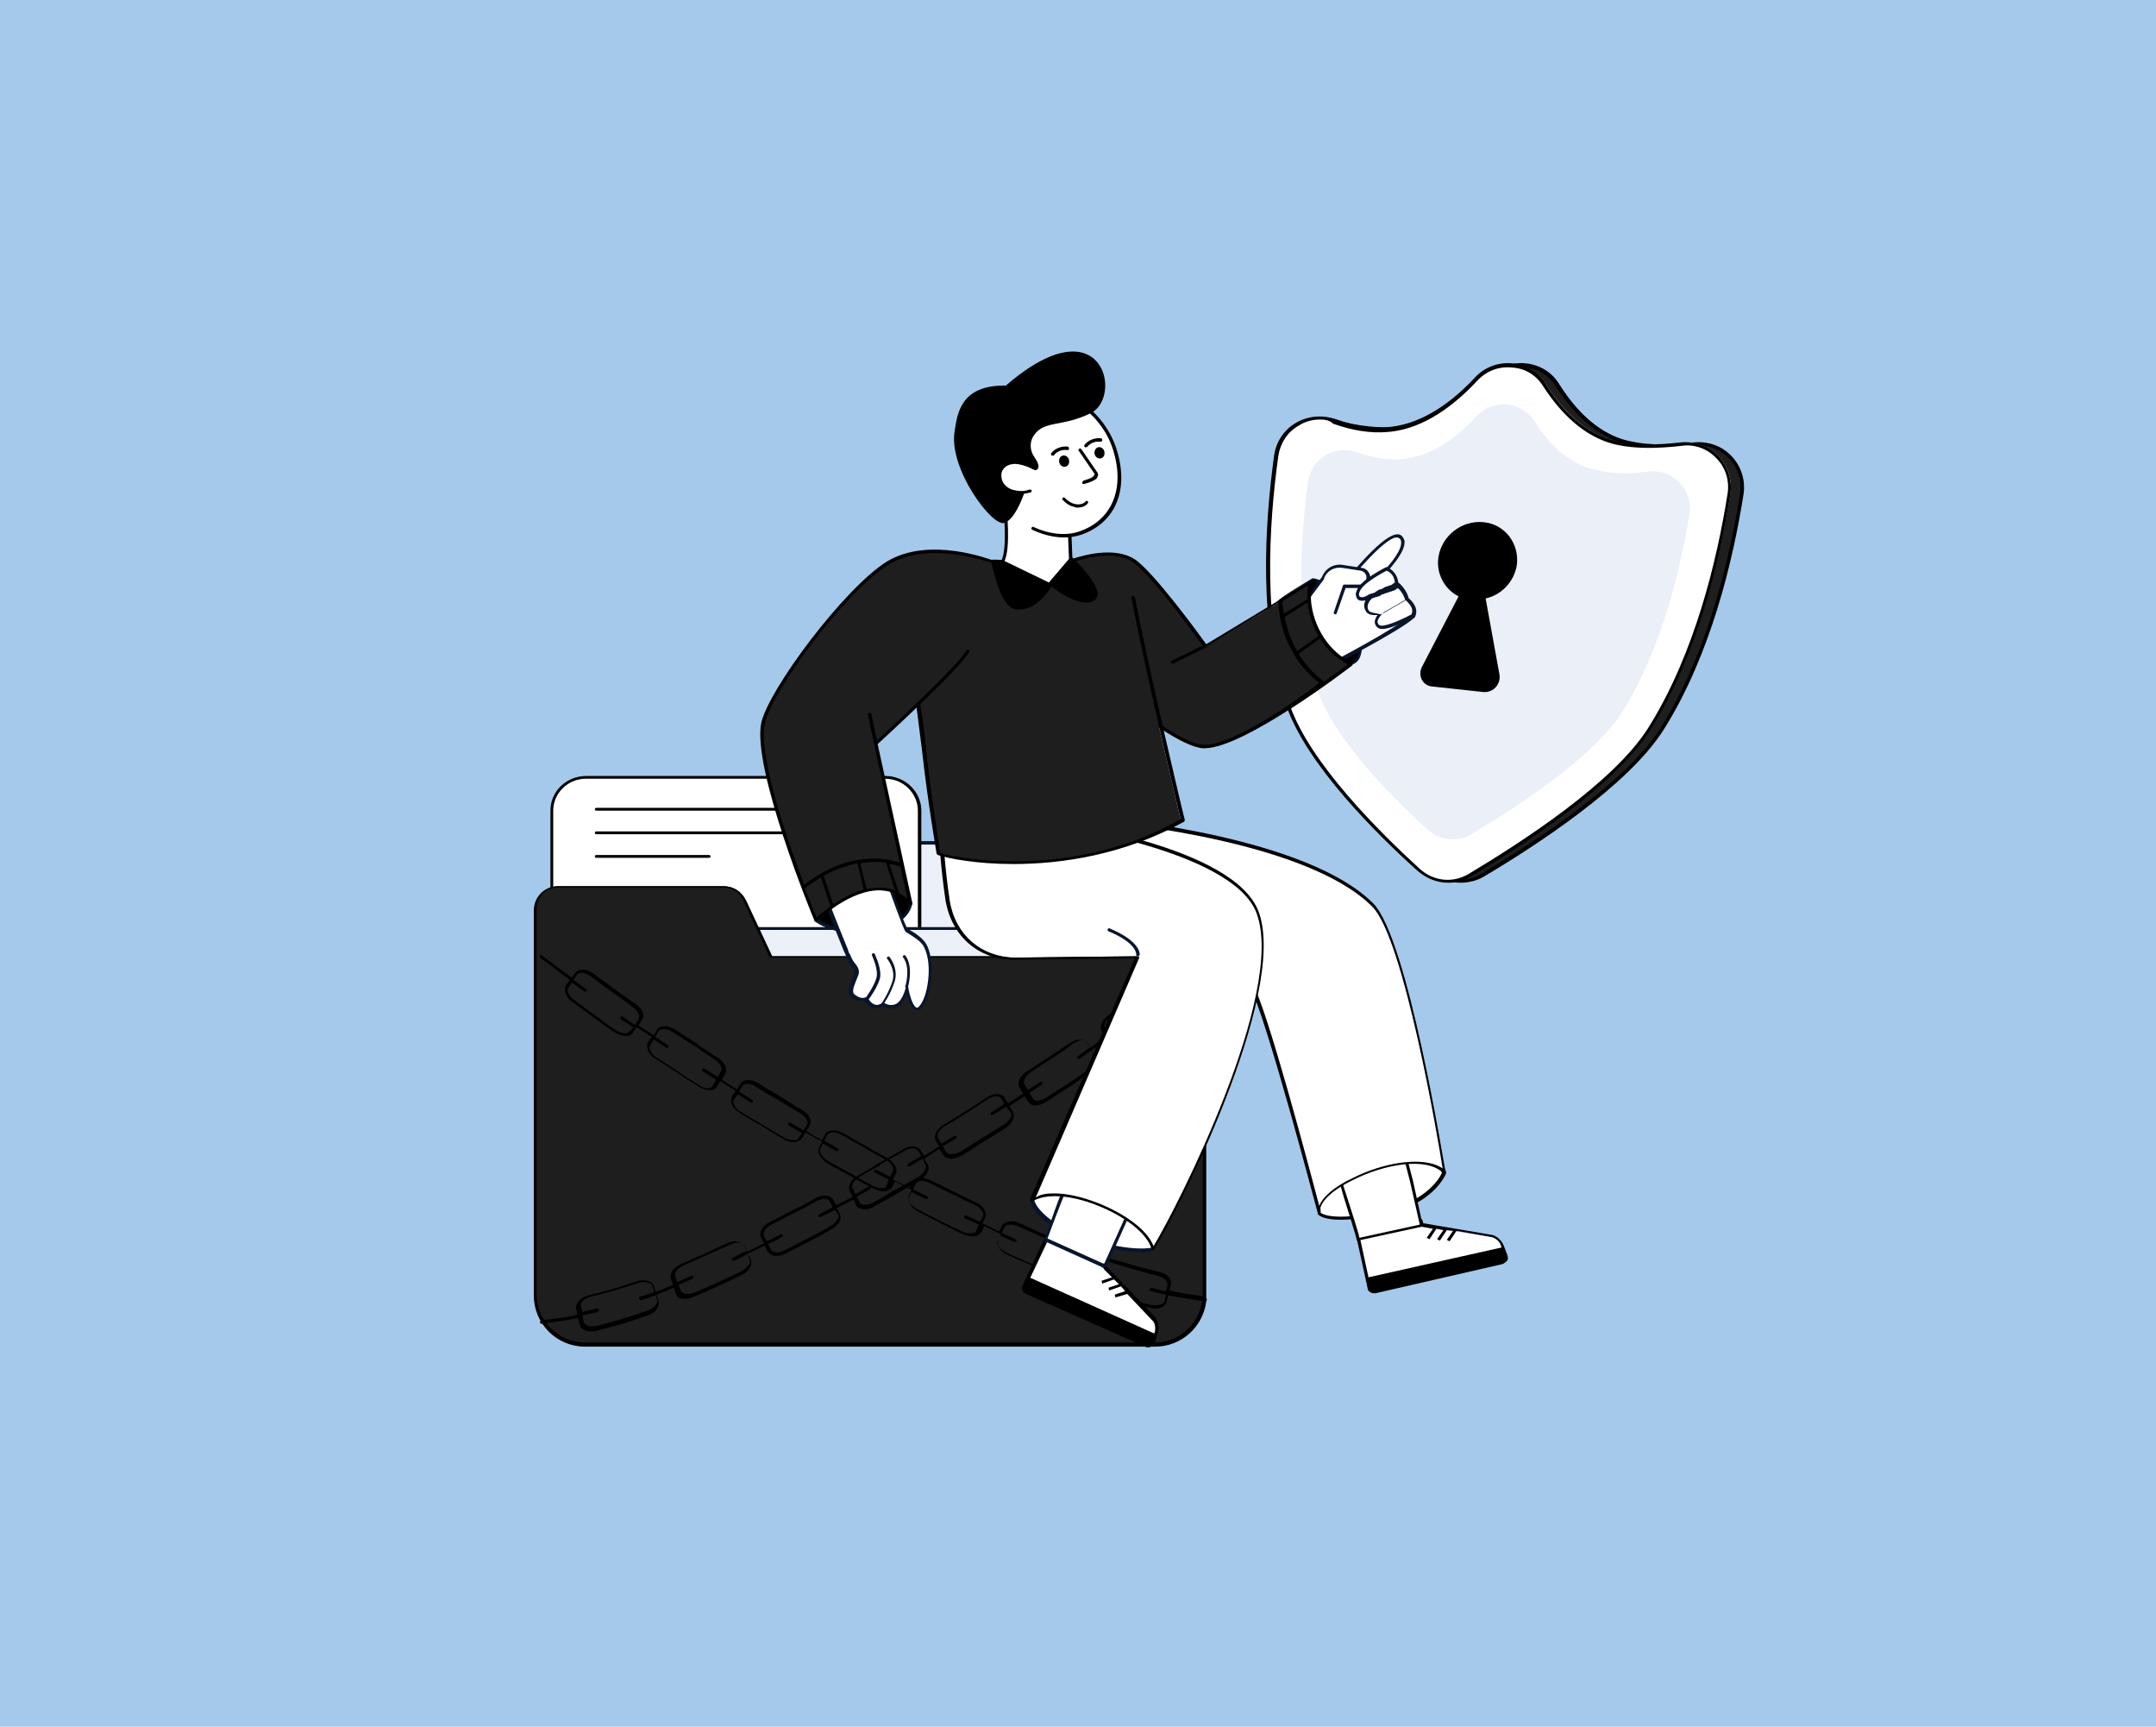 <?xml version="1.0" encoding="utf-8"?>
<!-- Generator: Adobe Illustrator 24.3.0, SVG Export Plug-In . SVG Version: 6.00 Build 0)  -->
<svg version="1.1" id="Layer_1" xmlns="http://www.w3.org/2000/svg" xmlns:xlink="http://www.w3.org/1999/xlink" x="0px" y="0px"
	 viewBox="0 0 311 249" style="enable-background:new 0 0 311 249;" xml:space="preserve">
<style type="text/css">
	.st0{fill:#A5C9EA;}
	.st1{fill:#1E1E1E;}
	.st2{fill:#FFFFFF;}
	.st3{fill:#EAEFF8;}
	.st4{fill:#0A152C;}
	.st5{fill:none;}
	.st6{fill:#ECF0F9;}
</style>
<g>
	<rect x="-13.4" y="-9" class="st0" width="335.2" height="267.2"/>
	<g>
		<path class="st1" d="M244.4,63.9c4.1-0.5,7.6,3.1,7,7.2c-1.4,8.9-4.6,22.9-11.4,33.8c-5.1,8.2-19.1,17.1-26,21.2
			c-2.4,1.4-5.4,1.1-7.4-0.7c-5.5-4.9-15.8-15.1-18.8-23.6c-4.2-11.8-3.1-26.9-1.8-36.2c0.6-3.9,3.4-6.2,7.1-4.8
			c2.3,0.8,6.3,1.2,9,1c5.1-0.4,9.6-3.8,12.9-7.3c2.8-3,7.7-2.6,9.9,0.9c2.4,3.8,5.9,7.5,10.7,8.4C238.3,64.4,241.5,64.3,244.4,63.9
			L244.4,63.9z"/>
		<path d="M244.4,63.9L244.4,63.9L244.4,63.9L244.4,63.9z M191,60.7c-0.8,0-1.6,0.2-2.3,0.6c-1.3,0.8-2.2,2.4-2.5,4.4
			c-1.4,10.1-2.3,24.6,1.7,36.1c2.9,8.3,13,18.3,18.7,23.5c2,1.8,4.8,2.1,7.1,0.7c7.5-4.5,20.9-13.1,25.9-21.1
			c6.7-10.7,9.9-24.2,11.4-33.7c0.3-1.9-0.3-3.8-1.6-5.1c-1.3-1.4-3.2-2.1-5.1-1.8c-3.5,0.4-6.5,0.4-9-0.1
			c-4.1-0.8-7.8-3.7-10.9-8.5c-1-1.6-2.6-2.6-4.5-2.7c-1.9-0.2-3.7,0.5-5,1.9c-4.3,4.6-8.7,7.1-13,7.4c-2.9,0.2-6.8-0.2-9.1-1.1
			C192.3,60.8,191.6,60.7,191,60.7L191,60.7z M210.7,127.3c-1.6,0-3.1-0.6-4.4-1.7c-5.8-5.2-15.9-15.2-18.9-23.7
			c-4.1-11.6-3.2-26.1-1.8-36.3c0.3-2.2,1.3-3.9,2.8-4.7c1.3-0.8,2.9-0.9,4.7-0.3c2.2,0.8,6.1,1.2,8.9,1c4.2-0.3,8.5-2.7,12.7-7.2
			c1.4-1.5,3.4-2.2,5.4-2c2,0.2,3.8,1.3,4.8,3c3,4.8,6.6,7.6,10.6,8.3c2.4,0.5,5.4,0.5,8.8,0.1c2.1-0.2,4.1,0.5,5.5,2
			c1.4,1.5,2,3.5,1.7,5.5c-1.5,9.5-4.7,23.1-11.5,33.9c-5.1,8.1-18.5,16.8-26.1,21.3C213,127,211.8,127.3,210.7,127.3L210.7,127.3z"
			/>
		<path class="st2" d="M242.6,63.9c4.1-0.5,7.6,3.1,7,7.2c-1.4,8.9-4.6,22.9-11.4,33.8c-5.1,8.2-19.1,17.1-26,21.2
			c-2.4,1.4-5.4,1.1-7.4-0.7c-5.5-4.9-15.8-15.1-18.8-23.6c-4.2-11.8-3.1-26.9-1.8-36.2c0.6-3.9,4.6-6.4,8.3-5
			c2.3,0.8,5,1.4,7.7,1.2c5.1-0.4,9.6-3.8,12.9-7.3c2.8-3,7.7-2.6,9.9,0.9c2.4,3.8,5.9,7.5,10.7,8.4
			C236.5,64.4,239.7,64.3,242.6,63.9L242.6,63.9z"/>
		<path d="M242.6,63.9L242.6,63.9L242.6,63.9L242.6,63.9z M190.4,60.5c-1.1,0-2.2,0.3-3.1,0.9c-1.6,0.9-2.6,2.5-2.9,4.3
			c-1.4,10.1-2.3,24.6,1.7,36.1c2.9,8.3,13,18.3,18.7,23.5c2,1.8,4.8,2.1,7.1,0.7c7.5-4.5,20.9-13.1,25.9-21.1
			c6.7-10.7,9.9-24.2,11.4-33.7c0.3-1.9-0.3-3.8-1.6-5.1c-1.3-1.4-3.2-2.1-5.1-1.8c-3.5,0.4-6.5,0.4-9-0.1
			c-4.1-0.8-7.8-3.7-10.9-8.5c-1-1.6-2.6-2.6-4.5-2.7c-1.9-0.2-3.7,0.5-5,1.9c-4.3,4.6-8.7,7.1-13,7.4c-2.4,0.2-5-0.2-7.8-1.2
			C191.8,60.6,191.1,60.5,190.4,60.5L190.4,60.5z M208.9,127.3c-1.6,0-3.1-0.6-4.4-1.7c-5.8-5.2-15.9-15.2-18.9-23.7
			c-4.1-11.6-3.2-26.1-1.8-36.3c0.3-1.9,1.4-3.6,3.1-4.6c1.7-1,3.7-1.2,5.6-0.6c2.7,1,5.3,1.4,7.6,1.2c4.2-0.3,8.5-2.7,12.7-7.2
			c1.4-1.5,3.4-2.2,5.4-2c2,0.2,3.8,1.3,4.8,3c3,4.8,6.6,7.6,10.6,8.3c2.4,0.5,5.4,0.5,8.8,0.1c2.1-0.2,4.1,0.5,5.5,2
			c1.4,1.5,2,3.5,1.7,5.5c-1.5,9.5-4.7,23.1-11.5,33.9c-5.1,8.1-18.5,16.8-26.1,21.3C211.2,127,210.1,127.3,208.9,127.3L208.9,127.3
			z"/>
		<path class="st3" d="M237.8,68c3.5-0.4,6.4,2.6,5.9,6.1c-1.2,7.5-3.9,19.3-9.6,28.4c-4.3,6.9-16.1,14.4-21.9,17.8
			c-2,1.2-4.5,0.9-6.2-0.6c-4.6-4.2-13.3-12.7-15.8-19.8c-3.5-10-2.6-22.7-1.5-30.5c0.5-3.3,3.9-5.3,7-4.2c2,0.7,4.2,1.2,6.5,1
			c4.3-0.3,8.1-3.2,10.8-6.2c2.4-2.5,6.4-2.2,8.3,0.7c2,3.2,5,6.3,9,7.1C232.7,68.4,235.4,68.3,237.8,68L237.8,68z"/>
		<path d="M214,99.8l-7.4-0.8c-1.4-0.1-2.1-1.6-1.5-2.8l5.3-10.2c-2-1-3.3-3.3-2.9-5.7c0.5-3.1,3.4-5.3,6.5-5
			c3.1,0.3,5.2,3.1,4.8,6.2c-0.4,2.4-2.2,4.3-4.5,4.8l2,11C216.5,98.7,215.4,99.9,214,99.8L214,99.8z"/>
		<path d="M189.5,83.7c0,0,2,0.2,4.4,2.9c2.4,2.8,3.5,8.5,1,9.2c-2.5,0.7-8.1-1.9-8.1-1.9s-2.4-6.6-2.2-7
			C184.7,86.4,189.5,83.7,189.5,83.7L189.5,83.7z"/>
		<path class="st4" d="M186.9,93.7c0.7,0.3,5.6,2.5,7.9,1.9c0.5-0.1,0.9-0.5,1.1-1.2c0.6-2-0.4-5.6-2.2-7.6c-2-2.4-3.8-2.8-4.2-2.9
			c-2.2,1.2-4.5,2.7-4.8,3C184.8,87.4,185.9,90.7,186.9,93.7L186.9,93.7z M193.9,96.1c-2.8,0-7.1-2-7.3-2.1c-0.1,0-0.1-0.1-0.1-0.1
			c-1.1-3.1-2.3-6.8-2.2-7.2c0.2-0.4,3.2-2.2,5-3.3c0,0,0.1,0,0.1,0c0.1,0,2.2,0.2,4.6,3c1.8,2.1,2.9,6,2.3,8
			c-0.2,0.8-0.7,1.3-1.4,1.5C194.6,96.1,194.3,96.1,193.9,96.1L193.9,96.1z"/>
		<path class="st2" d="M190.7,96.5l-4.9-7.7l3.8-2.1l4.8-3.1c0,0,6-7.5,7.6-6.4c1.5,1.1-1.9,4.8-1.9,4.8s-4.9,2.3-4.1,4
			c0.2,0.4,1,0.3,1.9,0h0l0,0c1.6-0.6,3.7-1.9,3.7-1.9s1.1,0.8,1.4,2.2c0,0,1.5,1.1,0.9,2.5C201.6,90.9,190.7,96.5,190.7,96.5
			L190.7,96.5z"/>
		<path class="st4" d="M186.1,88.9l4.6,7.3c1.4-0.7,10.8-5.6,12.9-7.6c0.5-1.2-0.9-2.1-0.9-2.2c0,0-0.1-0.1-0.1-0.1
			c-0.2-1-0.9-1.7-1.2-1.9c-0.5,0.3-2.2,1.3-3.6,1.9l0,0c-0.4,0.2-1.8,0.7-2.1-0.1c-0.1-0.3-0.2-0.6,0-0.9c0.5-1.5,3.8-3.1,4.2-3.3
			c0.7-0.7,2.4-2.8,2.2-3.9c0-0.2-0.1-0.4-0.3-0.5c-1.1-0.8-5,3.5-7.3,6.3c0,0,0,0-0.1,0.1l-4.8,3.1L186.1,88.9L186.1,88.9z
			 M190.7,96.8c-0.1,0-0.1,0-0.2-0.1l-4.9-7.7c0-0.1,0-0.1,0-0.2s0.1-0.1,0.1-0.1l3.8-2.1l4.7-3c1.1-1.3,6.2-7.6,7.9-6.4
			c0.3,0.2,0.4,0.5,0.5,0.8c0.2,1.6-2.3,4.2-2.4,4.3c0,0,0,0-0.1,0.1c0,0-3.5,1.7-4,3.1c-0.1,0.2-0.1,0.4,0,0.6
			c0.1,0.2,0.7,0.2,1.6-0.1l0,0c1.6-0.6,3.6-1.9,3.7-1.9c0.1-0.1,0.2,0,0.3,0c0,0,1.2,0.8,1.5,2.2c0.6,0.5,1.5,1.5,0.9,2.7
			c0,0,0,0.1-0.1,0.1C201.8,91.1,191.2,96.5,190.7,96.8C190.7,96.7,190.7,96.8,190.7,96.8L190.7,96.8z"/>
		<path class="st2" d="M187.4,88.1l3.6-4.8c0.4-1.2,1.7-1.9,2.9-1.6l2.6,0.4c0.6,0.1,1,0.7,1,1.3c-0.1,0.6-0.6,1-1.2,1.1l-2.3,0
			l-1.3,3.8"/>
		<path class="st4" d="M192.6,88.6C192.6,88.6,192.6,88.6,192.6,88.6c-0.2-0.1-0.3-0.2-0.2-0.3l1.3-3.8c0-0.1,0.1-0.2,0.2-0.2l2.3,0
			c0.5,0,0.9-0.4,0.9-0.9c0.1-0.5-0.3-1-0.8-1.1l-2.6-0.4c-1.2-0.2-2.3,0.4-2.7,1.5l0,0.1l-3.6,4.8c-0.1,0.1-0.2,0.1-0.3,0
			c-0.1-0.1-0.1-0.2,0-0.3l3.6-4.8c0.5-1.3,1.8-2,3.2-1.7l2.6,0.4c0.7,0.1,1.2,0.8,1.2,1.6c-0.1,0.7-0.7,1.2-1.4,1.3l-2.2,0
			l-1.3,3.7C192.8,88.5,192.7,88.6,192.6,88.6L192.6,88.6z"/>
		<path class="st2" d="M201.5,84.1c0,0-2.1,1.3-3.7,1.9l0,0h0c-0.9,0.3-1.6,0.4-1.9,0c-0.8-1.7,4.1-4,4.1-4l0,0
			C200.2,82.1,201.4,82.6,201.5,84.1L201.5,84.1z"/>
		<path class="st2" d="M202.9,86.3c0,0-2.9,1.7-3.6,2c-0.7,0.3-1.7,0.3-2-0.3c-0.5-1,0.5-1.9,0.6-2h0l0,0c1.6-0.6,3.7-1.9,3.7-1.9
			S202.6,84.9,202.9,86.3L202.9,86.3z"/>
		<path class="st2" d="M198.8,90.3c0.8,0.9,5-1.5,5-1.5c0.3-0.9-0.1-1.7-0.9-2.5l-3.3,1.9C199.6,88.2,198,89.4,198.8,90.3
			L198.8,90.3z"/>
		<path class="st4" d="M203.1,86.2c-0.3-1.2-1.1-2-1.4-2.2c-0.2-1.6-1.4-2.1-1.6-2.2l0,0c-0.1,0-0.1,0-0.2,0
			c-0.1,0.1-3.7,1.8-4.2,3.4c-0.1,0.3-0.1,0.7,0,0.9c0.2,0.3,0.5,0.4,0.8,0.4c0.2,0,0.4,0,0.6-0.1c-0.3,0.4-0.5,1-0.1,1.7
			c0.2,0.4,0.7,0.6,1.2,0.6c0.1,0,0.3,0,0.5,0c-0.2,0.3-0.3,0.5-0.4,0.9c0,0.3,0.1,0.6,0.3,0.8c0.2,0.2,0.4,0.3,0.8,0.3
			c1.4,0,3.9-1.4,4.5-1.7c0,0,0.1-0.1,0.1-0.1C204.4,87.9,204.1,87,203.1,86.2z M196.1,86c-0.1-0.2-0.1-0.4,0-0.6
			c0.4-1.3,3.4-2.8,3.9-3.1c0.3,0.1,1.1,0.5,1.2,1.7c-0.1,0.1-0.2,0.1-0.4,0.3c0,0,0,0,0,0c-0.1,0-0.1,0.1-0.2,0.1c0,0,0,0-0.1,0
			c-0.1,0-0.1,0.1-0.2,0.1c0,0,0,0-0.1,0c-0.1,0-0.1,0.1-0.2,0.1c0,0,0,0-0.1,0c-0.1,0-0.1,0.1-0.2,0.1c0,0,0,0,0,0
			c-0.1,0.1-0.2,0.1-0.3,0.2h0c-0.1,0-0.2,0.1-0.3,0.1c0,0-0.1,0-0.1,0c-0.1,0-0.1,0.1-0.2,0.1c0,0-0.1,0-0.1,0.1
			c-0.1,0-0.1,0.1-0.2,0.1c0,0-0.1,0-0.1,0.1c-0.1,0-0.1,0.1-0.2,0.1c0,0-0.1,0-0.1,0c-0.1,0-0.1,0.1-0.2,0.1c0,0-0.1,0-0.1,0
			c-0.1,0-0.2,0.1-0.3,0.1l0,0C196.8,86.2,196.3,86.2,196.1,86z M197.4,88c-0.4-0.8,0.3-1.5,0.5-1.7c0.1,0,0.2-0.1,0.3-0.1
			c0,0,0,0,0,0c0.1,0,0.2-0.1,0.3-0.1c0,0,0.1,0,0.1,0c0.1,0,0.1-0.1,0.2-0.1c0,0,0.1,0,0.1,0c0.1,0,0.1-0.1,0.2-0.1
			c0,0,0.1,0,0.1-0.1c0.1,0,0.1-0.1,0.2-0.1c0,0,0.1,0,0.1,0c0.1,0,0.2-0.1,0.2-0.1c0,0,0,0,0.1,0c0.1-0.1,0.2-0.1,0.3-0.1
			c0,0,0,0,0,0c0.1,0,0.1-0.1,0.2-0.1c0,0,0.1,0,0.1,0c0.1,0,0.1-0.1,0.2-0.1c0,0,0.1,0,0.1,0c0.1,0,0.1-0.1,0.2-0.1c0,0,0,0,0.1,0
			c0.1,0,0.1-0.1,0.2-0.1c0,0,0,0,0,0c0.2-0.1,0.3-0.2,0.4-0.3c0.3,0.2,0.9,0.9,1.1,1.8l-3.1,1.8c-0.2,0.1-0.3,0.1-0.4,0.2
			C198.5,88.4,197.6,88.4,197.4,88z M203.6,88.6c-1.7,0.9-4.2,2-4.7,1.5l0,0c-0.1-0.1-0.2-0.3-0.2-0.5c0.1-0.5,0.7-1.1,0.9-1.3l0,0
			c0.9-0.5,2.6-1.5,3.1-1.8C203.6,87.3,203.9,87.9,203.6,88.6z"/>
		<path class="st1" d="M154.5,81c0,0,5.6-2.2,9-0.1c2.7,1.7,10.5,12.4,10.5,12.4l15.6-9.6c-1.4,0.6-1.2,8.7,5.4,12.1
			c0,0-16,12.3-21.3,11.9c-5.4-0.4-20.8-14.7-20.6-14.8C153.1,92.8,154.5,81,154.5,81L154.5,81z"/>
		<line class="st5" x1="173.9" y1="93.3" x2="169.2" y2="95.5"/>
		<line class="st5" x1="188.8" y1="86.6" x2="185" y2="88.9"/>
		<line class="st5" x1="190.5" y1="91.8" x2="187" y2="94.3"/>
		<path d="M195,95.6c-4.8-2.5-6-7.5-5.9-9.8c0-1,0.3-1.6,0.5-1.8l0.1-0.1c0.1-0.1,0.1-0.2,0.1-0.3c-0.1-0.1-0.2-0.1-0.3-0.1
			c0,0-0.1,0-0.1,0.1L174,92.9c-1-1.4-7.8-10.7-10.4-12.3c-3.4-2.1-8.9,0-9.2,0.1c-0.1,0-0.1,0.1-0.1,0.2
			c-0.5,4.5-1.4,11.3-1.6,11.8c0,0,0,0.1,0,0.2c0,0.3,4.8,4.6,8.4,7.5c4.1,3.3,9.6,7.3,12.4,7.5c0.1,0,0.2,0,0.3,0
			c5.6,0,20.6-11.4,21.2-11.9c0.1,0,0.1-0.1,0.1-0.2C195.1,95.7,195,95.6,195,95.6z M185.3,89l3.3-2.1c0.2,1.4,0.6,3.1,1.6,4.8
			l-3.1,2.2C186.1,92.2,185.6,90.4,185.3,89z M188.6,85.7c0,0.2,0,0.5,0,0.7l-3.4,2.1c-0.2-0.9-0.2-1.6-0.2-1.8l3.7-2.3
			C188.6,84.7,188.6,85.2,188.6,85.7z M173.5,107.4c-5-0.4-19.3-13.4-20.4-14.6c0.1-0.5,0.3-1.8,0.9-5.9c0.3-2.6,0.6-5.2,0.7-5.8
			c0.8-0.3,5.7-2,8.6-0.1c2.5,1.5,9.1,10.6,10.2,12.1l-4.5,2.2c-0.1,0.1-0.2,0.2-0.1,0.3c0,0.1,0.1,0.1,0.2,0.1c0,0,0.1,0,0.1,0
			l4.7-2.3c0,0,0,0,0,0c0,0,0,0,0,0l10.5-6.5c0,0.4,0.1,1.1,0.2,1.9c0,0,0,0.1,0,0.1c0.3,1.5,0.8,3.4,2,5.3c0,0,0,0.1,0,0.1
			c0,0,0,0,0,0c0.9,1.5,2.1,2.9,3.7,4.2C185.5,102.2,177.1,107.7,173.5,107.4z M191,98.3c-1.6-1.2-2.8-2.6-3.7-4l3.1-2.2
			c0.9,1.4,2.2,2.7,4,3.7C193.9,96.2,192.6,97.2,191,98.3z"/>
		<path class="st6" d="M154.5,123.5V139h-27.3v-17.5h25.4C153.6,121.5,154.5,122.4,154.5,123.5L154.5,123.5z"/>
		<path class="st4" d="M127.4,138.8h26.9v-15.3c0-1-0.8-1.7-1.7-1.7h-25.1V138.8L127.4,138.8z M154.5,139.2h-27.3
			c-0.1,0-0.2-0.1-0.2-0.2v-17.5c0-0.1,0.1-0.2,0.2-0.2h25.4c1.2,0,2.2,1,2.2,2.2V139C154.7,139.1,154.6,139.2,154.5,139.2
			L154.5,139.2z"/>
		<path class="st2" d="M132.6,116.9V169H79.6v-52.2c0-2.7,2.2-4.8,5-4.8h43.1C130.4,112.1,132.6,114.2,132.6,116.9L132.6,116.9z"/>
		<path d="M79.8,168.8h52.6v-51.9c0-2.5-2.1-4.6-4.7-4.6H84.5c-2.6,0-4.7,2.1-4.7,4.6V168.8L79.8,168.8z M132.6,169.3H79.6
			c-0.1,0-0.2-0.1-0.2-0.2v-52.2c0-2.8,2.3-5,5.2-5h43.1c2.9,0,5.2,2.3,5.2,5V169C132.9,169.2,132.8,169.3,132.6,169.3L132.6,169.3z
			"/>
		<path class="st6" d="M159.5,135.8v35.9H80.1v-37.8h77.5C158.7,133.8,159.5,134.7,159.5,135.8L159.5,135.8z"/>
		<path class="st4" d="M80.3,171.4h79v-35.6c0-1-0.7-1.7-1.7-1.7H80.3V171.4L80.3,171.4z M159.5,171.9H80.1c-0.1,0-0.2-0.1-0.2-0.2
			v-37.8c0-0.1,0.1-0.2,0.2-0.2h77.5c1.2,0,2.1,1,2.1,2.2v35.9C159.8,171.8,159.7,171.9,159.5,171.9L159.5,171.9z"/>
		<path class="st1" d="M173.8,141.4v45.2c0,4-3.2,7.2-7.2,7.2H84.4c-4,0-7.2-3.2-7.2-7.2v-55.5c0-1.8,1.5-3.3,3.3-3.3h23.9
			c1.3,0,2.5,0.7,3,1.9l3.8,8.2h59.1C172.2,138,173.8,139.5,173.8,141.4L173.8,141.4z"/>
		<path class="st4" d="M159.9,184.5C159.8,184.5,159.8,184.4,159.9,184.5c-2.5-0.8-4.9-1.7-7.6-2.8c-0.1,0-0.2-0.2-0.1-0.3
			s0.2-0.2,0.3-0.1c2.6,1.1,5.1,2,7.5,2.8c0.1,0,0.2,0.2,0.1,0.3C160,184.4,160,184.5,159.9,184.5L159.9,184.5z"/>
		<g>
			<g>
				<path d="M153.8,179.3c-2.1-0.8-4.3-1.8-6.7-2.9c-1.1-0.5-2.2-0.3-2.6,0.4l-0.4,0.8c-0.4-0.2-0.8-0.4-1.2-0.6l-1.2-0.6l0.4-0.8
					l0,0c0.3-0.7-0.2-1.7-1.3-2.2c-0.8-0.4-1.5-0.7-2.3-1.1c-0.3-0.2-0.7-0.3-1-0.5c-1.2-0.6-2.2-1.1-3.3-1.6
					c-1.1-0.6-2.2-0.4-2.6,0.3l-0.4,0.8l-1.2-0.6l-1.2-0.6l0.4-0.8l0,0c0.4-0.7-0.2-1.7-1.2-2.3c-0.7-0.4-1.5-0.8-2.2-1.2
					c-0.3-0.2-0.7-0.4-1-0.6c-1.1-0.6-2.2-1.2-3.2-1.8c-1.1-0.6-2.2-0.5-2.6,0.2l-0.4,0.8l-1.2-0.6l-1.1-0.7l0.5-0.8l0,0
					c0.4-0.7-0.1-1.7-1.2-2.3c-0.7-0.4-1.4-0.8-2.1-1.3c-0.3-0.2-0.7-0.4-1-0.6c-1-0.6-2.1-1.2-3.1-1.9c-1-0.6-2.2-0.6-2.6,0.1
					l-0.5,0.8l-1.1-0.7l-1.1-0.7l0.5-0.8l0,0c0.4-0.7,0-1.7-1.1-2.4c-0.7-0.4-1.4-0.9-2-1.3c-0.4-0.2-0.7-0.5-1-0.7
					c-0.9-0.6-2-1.3-3.1-2c-1-0.7-2.2-0.7-2.6,0l-0.5,0.8l-1.1-0.7l-1.1-0.7l0.5-0.8l0,0c0.5-0.7,0-1.7-1-2.4
					c-0.7-0.4-1.3-0.9-1.9-1.3c-0.4-0.3-0.7-0.5-1.1-0.8l-1.5-1.1l-1.5-1.1c-1-0.7-2.1-0.8-2.6-0.1l-0.5,0.7l-1.1-0.8l-3.2-2.4
					c-0.1-0.1-0.2-0.1-0.3,0c-0.1,0.1-0.1,0.2,0,0.3l3.2,2.4l1.1,0.8l-0.5,0.7c-0.2,0.2-0.2,0.5-0.2,0.9c0.1,0.6,0.5,1.2,1.1,1.6
					l1.5,1.1l1.5,1.1c0.4,0.3,0.7,0.5,1.1,0.8c0.6,0.5,1.3,0.9,2,1.4c0.5,0.3,1.1,0.5,1.6,0.5c0.1,0,0.2,0,0.3,0
					c0.3-0.1,0.6-0.2,0.7-0.5l0.5-0.8l1.1,0.7l1.1,0.7l-0.5,0.8c-0.2,0.2-0.2,0.5-0.1,0.9c0.1,0.6,0.5,1.1,1.2,1.5
					c1.1,0.7,2.2,1.4,3.1,2c0.3,0.2,0.7,0.4,1,0.7c0.7,0.4,1.4,0.9,2.1,1.3c0.5,0.3,1,0.5,1.5,0.5c0.1,0,0.3,0,0.4,0
					c0.3-0.1,0.6-0.2,0.7-0.5l0.5-0.8l1.1,0.7l1.1,0.7l-0.5,0.8c-0.1,0.2-0.2,0.5-0.1,0.9c0.1,0.6,0.6,1.1,1.2,1.5
					c1.1,0.7,2.2,1.3,3.2,1.9c0.3,0.2,0.7,0.4,1,0.6c0.7,0.4,1.4,0.9,2.2,1.3c0.5,0.3,1,0.4,1.4,0.4c0.2,0,0.3,0,0.5-0.1
					c0.3-0.1,0.6-0.3,0.7-0.5l0.5-0.8l1.2,0.7l1.2,0.6l-0.4,0.8c-0.1,0.2-0.2,0.5-0.1,0.9c0.2,0.5,0.6,1.1,1.3,1.5
					c1.1,0.6,2.1,1.2,3.3,1.8c0.3,0.2,0.7,0.4,1,0.6c0.7,0.4,1.5,0.8,2.3,1.2c0.5,0.2,0.9,0.4,1.4,0.4c0.2,0,0.4,0,0.6-0.1
					c0.3-0.1,0.6-0.3,0.7-0.5l0.4-0.8l1.2,0.6l1.2,0.6l-0.4,0.8c-0.1,0.3-0.1,0.6,0,0.9c0.2,0.5,0.7,1.1,1.3,1.4
					c1.1,0.6,2.2,1.1,3.3,1.7c0.3,0.2,0.7,0.3,1,0.5c0.8,0.4,1.5,0.8,2.3,1.1c0.4,0.2,0.9,0.3,1.3,0.3c0.2,0,0.4,0,0.6-0.1
					c0.3-0.1,0.5-0.3,0.7-0.6l0.4-0.8l1.2,0.6c0.4,0.2,0.8,0.4,1.2,0.6l-0.4,0.8c-0.1,0.3-0.1,0.6,0,0.9c0.2,0.5,0.7,1,1.4,1.3
					c2.5,1.1,4.8,2.1,6.9,3c0.4,0.2,0.8,0.2,1.2,0.2c0.3,0,0.6-0.1,0.8-0.1c0.3-0.1,0.5-0.3,0.6-0.6l0.8-2.1l0,0
					C155.5,180.6,154.9,179.7,153.8,179.3z M90.8,148.7c-0.1,0.2-0.3,0.2-0.4,0.3c-0.4,0.1-1-0.1-1.5-0.4c-0.7-0.4-1.3-0.9-2-1.4
					c-0.4-0.3-0.7-0.5-1.1-0.8l-1.5-1.1l-1.5-1.1c-0.5-0.4-0.9-0.9-0.9-1.3c0-0.1,0-0.3,0.1-0.5l0.5-0.7l1.8,1.3c0,0,0.1,0,0.1,0
					c0.1,0,0.1,0,0.2-0.1c0.1-0.1,0.1-0.2-0.1-0.3l-1.8-1.3l0.5-0.7c0.1-0.2,0.4-0.3,0.7-0.3c0.4,0,0.9,0.2,1.3,0.5l1.5,1.1l1.5,1.1
					c0.4,0.2,0.7,0.5,1.1,0.8c0.6,0.4,1.3,0.9,1.9,1.4c0.8,0.5,1.2,1.3,0.9,1.8l-0.5,0.8l-1.8-1.2c-0.1-0.1-0.2,0-0.3,0.1
					c-0.1,0.1,0,0.2,0.1,0.3l1.8,1.2L90.8,148.7z M102.8,156.6c-0.1,0.2-0.3,0.2-0.4,0.3c-0.4,0.1-1,0-1.5-0.4
					c-0.7-0.4-1.4-0.9-2.1-1.3c-0.3-0.2-0.7-0.5-1-0.7c-0.9-0.6-2-1.3-3.1-2c-0.5-0.3-0.9-0.8-1-1.3c0-0.1,0-0.3,0.1-0.5l0.5-0.8
					l1.8,1.2c0,0,0.1,0,0.1,0c0.1,0,0.1,0,0.2-0.1c0.1-0.1,0-0.2-0.1-0.3l-1.8-1.2l0.5-0.8c0.1-0.2,0.4-0.3,0.7-0.3
					c0.4,0,0.8,0.1,1.3,0.4c1.1,0.7,2.2,1.4,3.1,2c0.4,0.2,0.7,0.4,1,0.7c0.7,0.4,1.4,0.9,2,1.3c0.8,0.5,1.2,1.3,0.9,1.7l-0.5,0.8
					l-1.9-1.2c-0.1-0.1-0.2,0-0.3,0.1c-0.1,0.1,0,0.2,0.1,0.3l1.9,1.2L102.8,156.6z M115.2,164.1c-0.1,0.2-0.3,0.3-0.4,0.3
					c-0.4,0.1-1,0-1.6-0.3c-0.7-0.4-1.5-0.9-2.2-1.3c-0.3-0.2-0.7-0.4-1-0.6c-1-0.6-2.1-1.2-3.2-1.9c-0.5-0.3-0.9-0.8-1-1.2
					c0-0.1-0.1-0.3,0.1-0.5l0.5-0.8l1.9,1.2c0,0,0.1,0,0.1,0c0.1,0,0.2,0,0.2-0.1c0.1-0.1,0-0.2-0.1-0.3l-1.9-1.2l0.5-0.8
					c0.1-0.2,0.4-0.3,0.7-0.3c0.4,0,0.8,0.1,1.2,0.4c1.1,0.7,2.1,1.3,3.2,1.9c0.3,0.2,0.7,0.4,1,0.6c0.7,0.4,1.4,0.9,2.2,1.3
					c0.8,0.5,1.3,1.2,1,1.7l-0.5,0.8l-1.9-1.1c-0.1-0.1-0.3,0-0.3,0.1c-0.1,0.1,0,0.2,0.1,0.3l1.9,1.1L115.2,164.1z M127.9,171
					c-0.1,0.2-0.3,0.3-0.4,0.3c-0.4,0.1-1,0-1.6-0.3c-0.8-0.4-1.5-0.8-2.2-1.2c-0.3-0.2-0.7-0.4-1-0.6c-1.2-0.6-2.2-1.2-3.3-1.8
					c-0.5-0.3-0.9-0.8-1.1-1.2c0-0.1-0.1-0.3,0-0.5l0.4-0.8l1.9,1.1c0,0,0.1,0,0.1,0c0.1,0,0.2,0,0.2-0.1c0.1-0.1,0-0.3-0.1-0.3
					l-1.9-1.1l0.4-0.8c0.1-0.2,0.4-0.4,0.8-0.4c0.4,0,0.8,0.1,1.2,0.3c1.1,0.6,2.1,1.2,3.2,1.8c0.3,0.2,0.7,0.4,1,0.6
					c0.7,0.4,1.5,0.8,2.2,1.2c0.8,0.4,1.3,1.2,1.1,1.7l-0.4,0.8l-2-1c-0.1-0.1-0.3,0-0.3,0.1c-0.1,0.1,0,0.3,0.1,0.3l2,1L127.9,171z
					 M140.8,177.5c-0.1,0.2-0.3,0.3-0.4,0.3c-0.4,0.1-1,0.1-1.6-0.2c-0.8-0.4-1.5-0.7-2.3-1.1c-0.3-0.2-0.7-0.3-1-0.5
					c-1.2-0.6-2.2-1.1-3.3-1.7c-0.5-0.3-1-0.7-1.1-1.1c0-0.1-0.1-0.3,0-0.5l0.4-0.8l2,1c0,0,0.1,0,0.1,0c0.1,0,0.2,0,0.2-0.1
					c0.1-0.1,0-0.3-0.1-0.3l-2-1l0.4-0.8c0.1-0.3,0.5-0.4,0.9-0.4c0.3,0,0.7,0.1,1.1,0.3c1.1,0.5,2.1,1.1,3.3,1.6
					c0.3,0.2,0.7,0.3,1,0.5c0.7,0.4,1.5,0.7,2.3,1.1c0.8,0.4,1.3,1.1,1.1,1.6l-0.4,0.8l-2-0.9c-0.1-0.1-0.3,0-0.3,0.1
					c-0.1,0.1,0,0.3,0.1,0.3l2,0.9L140.8,177.5z M154.8,181.2l-0.8,2.1c-0.1,0.1-0.2,0.3-0.4,0.4c-0.4,0.2-1,0.1-1.6-0.1
					c-2.1-0.9-4.4-1.8-6.9-3c-0.6-0.3-1-0.7-1.2-1.1c-0.1-0.1-0.1-0.3,0-0.5l0.4-0.8c0.7,0.3,1.3,0.6,2,0.9c0,0,0.1,0,0.1,0
					c0.1,0,0.2-0.1,0.2-0.1c0.1-0.1,0-0.3-0.1-0.3c-0.7-0.3-1.3-0.6-2-0.9l0.4-0.8c0.1-0.3,0.5-0.4,0.9-0.4c0.3,0,0.7,0.1,1,0.2
					c2.4,1.1,4.6,2.1,6.7,2.9C154.5,180,155,180.7,154.8,181.2z"/>
				<path d="M174.1,187.4c0-0.1-0.1-0.2-0.1-0.2c0-0.2,0-0.3,0-0.5v-45.2c0-2-1.6-3.6-3.6-3.6h-59l-3.8-8.1c-0.6-1.2-1.8-2-3.2-2
					H80.5c-2,0-3.5,1.6-3.5,3.5v55.5c0,4.1,3.3,7.4,7.4,7.4h82.2c3.8,0,6.9-2.8,7.4-6.5C174,187.5,174.1,187.5,174.1,187.4z
					 M166.6,193.6H84.4c-3.8,0-7-3.1-7-7v-55.5c0-1.7,1.4-3.1,3.1-3.1h23.9c1.2,0,2.3,0.7,2.8,1.8l3.8,8.2c0,0.1,0.1,0.1,0.2,0.1
					h59.1c1.8,0,3.2,1.4,3.2,3.2v45.2c0,0.1,0,0.3,0,0.4c-1.6-0.2-3.2-0.4-4.8-0.8l0.2-0.9l0,0c0.2-0.8-0.6-1.6-1.8-1.8
					c-2.2-0.5-4.5-1.2-6.9-1.9c-1.1-0.4-2.2-0.1-2.5,0.7l-0.8,2.2c-0.1,0.3-0.1,0.6,0.1,0.9c0.3,0.5,0.8,1,1.6,1.2
					c2.5,0.8,5,1.5,7.3,2.1c0.3,0.1,0.5,0.1,0.7,0.1c0.5,0,0.9-0.1,1.2-0.3c0.3-0.2,0.4-0.4,0.5-0.7l0.2-0.9
					c1.7,0.3,3.3,0.6,4.9,0.8C173,190.9,170.1,193.6,166.6,193.6z M166,186.2c0.7,0.2,1.4,0.3,2.2,0.5l-0.2,0.9
					c0,0.2-0.1,0.3-0.3,0.4c-0.4,0.2-1,0.3-1.6,0.2c-2.3-0.5-4.8-1.2-7.3-2.1c-0.6-0.2-1.1-0.6-1.3-1c-0.1-0.1-0.1-0.3-0.1-0.5
					l0.8-2.2c0.1-0.3,0.6-0.5,1.1-0.5c0.3,0,0.5,0,0.8,0.1c2.4,0.8,4.7,1.4,6.9,2c0.9,0.2,1.5,0.8,1.4,1.3l-0.2,0.9
					c-0.7-0.1-1.4-0.3-2.1-0.5c-0.1,0-0.2,0-0.3,0.2C165.8,186,165.9,186.2,166,186.2z"/>
			</g>
		</g>
		<path class="st4" d="M167,144.5c-0.1,0-0.1,0-0.2-0.1c-0.1-0.1-0.1-0.2,0-0.3l3.2-2.4l3.1-2.5c0.1-0.1,0.2-0.1,0.3,0
			c0.1,0.1,0.1,0.2,0,0.3l-3.1,2.5l-3.2,2.4C167.1,144.5,167,144.5,167,144.5L167,144.5z"/>
		<path d="M169.8,143.6l-1.4-1.8c-0.5-0.6-1.6-0.6-2.6,0.2l-1.5,1.1l-1.5,1.1c-0.4,0.3-0.7,0.5-1,0.8c-0.6,0.5-1.3,0.9-1.9,1.4
			c-1,0.7-1.4,1.8-0.9,2.4l0.5,0.7l-1.1,0.8l-1.1,0.8l-0.5-0.7c-0.5-0.7-1.6-0.6-2.6,0.1l-1.5,1l-1.5,1c-0.4,0.2-0.7,0.5-1.1,0.7
			c-0.6,0.4-1.3,0.9-2,1.3c-1,0.7-1.5,1.7-1,2.4l0.5,0.8l-1.1,0.7l-1.1,0.7l-0.5-0.8c-0.4-0.7-1.6-0.7-2.6,0l-1.5,1l-1.6,1
			c-0.4,0.2-0.7,0.5-1.1,0.7c-0.7,0.4-1.3,0.8-2,1.2c-1,0.6-1.5,1.7-1.1,2.3l0.5,0.8l-1.1,0.7l-1.1,0.7l-0.5-0.8
			c-0.4-0.7-1.6-0.8-2.6-0.1l-1.6,0.9l-1.6,0.9c-0.4,0.2-0.8,0.4-1.1,0.7c-0.7,0.4-1.4,0.8-2.1,1.2c-1.1,0.6-1.6,1.6-1.2,2.3
			l0.4,0.8l-1.2,0.6l-1.2,0.6l-0.4-0.8c-0.4-0.7-1.5-0.8-2.6-0.2l-1.6,0.9l-1.6,0.8c-0.4,0.2-0.8,0.4-1.2,0.6
			c-0.7,0.4-1.4,0.7-2.1,1.1c-1.1,0.5-1.7,1.5-1.3,2.3l0.4,0.8c-0.8,0.4-1.6,0.8-2.4,1.2l-0.4-0.8c-0.4-0.7-1.5-0.9-2.6-0.4
			c-2.4,1.2-4.6,2.1-6.6,3c-1.1,0.5-1.7,1.4-1.4,2.2l0.3,0.8c-0.8,0.3-1.7,0.7-2.5,1l-0.3-0.9c-0.3-0.7-1.4-1-2.5-0.6
			c-2.4,0.8-4.7,1.5-6.9,2c-1.1,0.3-1.9,1.1-1.8,1.9l0.2,0.9c-1.8,0.4-3.5,0.6-5.2,0.8c-0.1,0-0.2,0.1-0.2,0.3
			c0,0.1,0.1,0.2,0.2,0.2h0c1.7-0.2,3.5-0.5,5.3-0.8l0.2,0.9c0.1,0.3,0.2,0.5,0.5,0.7c0.3,0.2,0.7,0.3,1.2,0.3c0.3,0,0.5,0,0.8-0.1
			c2.4-0.6,4.8-1.3,7.3-2.2c0.7-0.2,1.3-0.7,1.5-1.2c0.1-0.3,0.2-0.6,0.1-0.9l-0.3-0.9c0.8-0.3,1.6-0.6,2.5-1l0.3,0.9
			c0.1,0.3,0.3,0.5,0.6,0.6c0.2,0.1,0.5,0.1,0.8,0.1c0.4,0,0.8-0.1,1.2-0.3c2.1-0.9,4.4-1.9,6.8-3.1c0.7-0.3,1.2-0.8,1.4-1.4
			c0.1-0.3,0.1-0.6,0-0.9l-0.4-0.8c0.8-0.4,1.6-0.8,2.4-1.2l0.4,0.8c0.1,0.3,0.4,0.4,0.7,0.6c0.2,0.1,0.4,0.1,0.6,0.1
			c0.4,0,0.9-0.1,1.3-0.3c0.7-0.4,1.4-0.7,2.1-1.1c0.4-0.2,0.8-0.4,1.2-0.6l1.7-0.9l1.6-0.9c0.7-0.4,1.2-0.9,1.3-1.4
			c0.1-0.3,0.1-0.6-0.1-0.9l-0.4-0.8l1.2-0.6l1.2-0.6l0.4,0.8c0.1,0.3,0.4,0.4,0.7,0.5c0.2,0,0.3,0.1,0.5,0.1c0.4,0,0.9-0.1,1.4-0.4
			c0.7-0.4,1.4-0.8,2.1-1.2c0.4-0.2,0.8-0.4,1.2-0.7l1.6-0.9l1.6-0.9c0.6-0.4,1.1-0.9,1.3-1.5c0.1-0.3,0.1-0.6-0.1-0.9l-0.5-0.8
			l1.1-0.7l1.1-0.7l0.5,0.8c0.1,0.2,0.4,0.4,0.7,0.5c0.1,0,0.3,0.1,0.4,0.1c0.5,0,1-0.2,1.5-0.4c0.7-0.4,1.4-0.8,2.1-1.3
			c0.4-0.2,0.7-0.5,1.1-0.7l1.6-1l1.6-1c0.6-0.4,1.1-1,1.2-1.5c0.1-0.3,0-0.6-0.1-0.9l-0.5-0.8l1.1-0.7l1.1-0.7l0.5,0.8
			c0.2,0.2,0.4,0.4,0.7,0.5c0.1,0,0.2,0,0.4,0c0.5,0,1-0.2,1.5-0.5c0.7-0.4,1.4-0.9,2-1.3c0.4-0.2,0.7-0.5,1.1-0.7l1.5-1l1.5-1.1
			c0.6-0.4,1-1,1.1-1.6c0.1-0.3,0-0.6-0.2-0.9l-0.5-0.8l1.1-0.8l1.1-0.8l0.5,0.7c0.2,0.2,0.4,0.4,0.8,0.4c0.1,0,0.2,0,0.3,0
			c0.5,0,1.1-0.2,1.6-0.6c0.7-0.5,1.3-1,2-1.4c0.4-0.3,0.7-0.5,1-0.8l1.5-1.1l1.5-1.1c0.6-0.4,1-1.1,1.1-1.6
			C170.1,144.1,170,143.8,169.8,143.6z M94.8,187.5c0.1,0.2,0,0.4-0.1,0.5c-0.2,0.4-0.7,0.8-1.3,1c-2.5,0.9-4.9,1.6-7.3,2.2
			c-0.6,0.1-1.3,0.1-1.6-0.2c-0.2-0.1-0.3-0.2-0.3-0.4l0,0l-0.2-0.9c0.7-0.2,1.4-0.3,2.2-0.5c0.1,0,0.2-0.2,0.2-0.3
			c0-0.1-0.2-0.2-0.3-0.2c-0.7,0.2-1.4,0.3-2.1,0.5l-0.2-0.9c-0.1-0.5,0.5-1.1,1.4-1.3c2.2-0.5,4.5-1.2,6.9-2
			c0.3-0.1,0.6-0.1,0.9-0.1c0.5,0,0.9,0.2,1.1,0.5l0.3,0.9c-0.7,0.3-1.4,0.5-2.1,0.7c-0.1,0-0.2,0.2-0.1,0.3c0,0.1,0.1,0.2,0.2,0.2
			c0,0,0.1,0,0.1,0c0.7-0.2,1.4-0.5,2.1-0.7L94.8,187.5z M108.1,181.7c0.1,0.2,0.1,0.4,0,0.5c-0.1,0.4-0.6,0.8-1.1,1.1
			c-2.5,1.2-4.7,2.2-6.8,3.1c-0.6,0.2-1.2,0.3-1.6,0.1c-0.2-0.1-0.3-0.2-0.4-0.3l0,0l-0.3-0.9c0.7-0.3,1.3-0.6,2-0.9
			c0.1-0.1,0.2-0.2,0.1-0.3c-0.1-0.1-0.2-0.2-0.3-0.1c-0.7,0.3-1.4,0.6-2,0.9l-0.3-0.8c-0.2-0.5,0.3-1.2,1.2-1.6
			c2-0.9,4.2-1.9,6.7-3c0.4-0.2,0.7-0.3,1.1-0.3c0.4,0,0.8,0.1,0.9,0.4l0.4,0.8c-0.7,0.3-1.3,0.6-2,1c-0.1,0.1-0.2,0.2-0.1,0.3
			c0,0.1,0.1,0.1,0.2,0.1c0,0,0.1,0,0.1,0c0.7-0.3,1.3-0.6,2-1L108.1,181.7z M120.9,175.1c0.1,0.2,0.1,0.4,0,0.5
			c-0.1,0.4-0.5,0.9-1.1,1.2l-1.6,0.9l-1.7,0.9c-0.4,0.2-0.8,0.4-1.2,0.6c-0.7,0.4-1.4,0.7-2.1,1.1c-0.6,0.3-1.2,0.4-1.6,0.2
			c-0.1,0-0.3-0.1-0.4-0.3l0,0l-0.4-0.8c0.3-0.1,0.6-0.3,0.9-0.4l1.1-0.6c0.1-0.1,0.2-0.2,0.1-0.3c-0.1-0.1-0.2-0.2-0.3-0.1
			l-1.1,0.6c-0.3,0.1-0.6,0.3-0.9,0.4l-0.4-0.8c-0.2-0.5,0.3-1.2,1.1-1.6c0.7-0.4,1.4-0.7,2.1-1.1c0.4-0.2,0.8-0.4,1.2-0.6l1.6-0.8
			l1.6-0.9c0.4-0.2,0.8-0.3,1.1-0.3c0.4,0,0.7,0.1,0.8,0.4l0.4,0.8l-1.9,1c-0.1,0.1-0.2,0.2-0.1,0.3c0,0.1,0.1,0.1,0.2,0.1
			c0,0,0.1,0,0.1,0l2-1L120.9,175.1z M133.5,168c0.1,0.2,0.1,0.4,0,0.5c-0.1,0.4-0.5,0.9-1,1.2l-1.6,0.9l-1.6,0.9
			c-0.4,0.2-0.8,0.4-1.2,0.7c-0.7,0.4-1.4,0.8-2.1,1.2c-0.5,0.3-1.1,0.4-1.6,0.3c-0.1,0-0.3-0.1-0.4-0.3l0,0l-0.4-0.8l1.9-1.1
			c0.1-0.1,0.1-0.2,0.1-0.3c-0.1-0.1-0.2-0.1-0.3-0.1l-1.9,1.1l-0.4-0.8c-0.3-0.5,0.2-1.2,1-1.7c0.7-0.4,1.4-0.8,2.1-1.2
			c0.4-0.2,0.8-0.4,1.1-0.7l1.6-0.9l1.6-0.9c0.4-0.2,0.8-0.4,1.2-0.4c0.4,0,0.6,0.1,0.8,0.3l0.5,0.8l-1.9,1.1
			c-0.1,0.1-0.1,0.2-0.1,0.3c0,0.1,0.1,0.1,0.2,0.1c0,0,0.1,0,0.1,0l1.9-1.1L133.5,168z M145.8,160.4c0.1,0.2,0.1,0.4,0.1,0.5
			c-0.1,0.4-0.5,0.9-1,1.2l-1.6,1l-1.6,1c-0.4,0.2-0.7,0.5-1.1,0.7c-0.7,0.4-1.4,0.9-2.1,1.3c-0.5,0.3-1.1,0.4-1.6,0.3
			c-0.1,0-0.3-0.1-0.4-0.3l-0.5-0.8l1.9-1.1c0.1-0.1,0.1-0.2,0.1-0.3s-0.2-0.1-0.3-0.1l-1.9,1.1l-0.5-0.8c-0.3-0.5,0.2-1.2,1-1.7
			c0.7-0.4,1.4-0.8,2-1.2c0.4-0.2,0.7-0.5,1.1-0.7l1.6-1l1.5-1c0.4-0.3,0.9-0.4,1.2-0.4c0.3,0,0.6,0.1,0.7,0.3l0.5,0.8l-1.9,1.2
			c-0.1,0.1-0.1,0.2-0.1,0.3c0,0.1,0.1,0.1,0.2,0.1c0,0,0.1,0,0.1,0l1.9-1.2L145.8,160.4z M157.8,152.4c0.1,0.2,0.1,0.4,0.1,0.5
			c-0.1,0.4-0.4,0.9-0.9,1.3l-1.5,1.1l-1.5,1c-0.4,0.2-0.7,0.5-1.1,0.7c-0.7,0.4-1.3,0.9-2,1.3c-0.5,0.3-1.1,0.5-1.5,0.4
			c-0.1,0-0.3-0.1-0.4-0.3l0,0l-0.5-0.8l1.8-1.2c0.1-0.1,0.1-0.2,0.1-0.3c-0.1-0.1-0.2-0.1-0.3-0.1l-1.8,1.2l-0.5-0.8
			c-0.3-0.4,0.1-1.2,0.9-1.8c0.7-0.4,1.3-0.9,2-1.3c0.4-0.2,0.7-0.5,1.1-0.7l1.5-1l1.5-1.1c0.4-0.3,0.9-0.5,1.3-0.5
			c0.3,0,0.5,0.1,0.7,0.3l0.5,0.7l-1.8,1.3c-0.1,0.1-0.1,0.2-0.1,0.3c0,0.1,0.1,0.1,0.2,0.1c0,0,0.1,0,0.1,0l1.8-1.3L157.8,152.4z
			 M169.6,144.3c-0.1,0.4-0.4,0.9-0.9,1.3l-1.5,1.1l-1.5,1.1c-0.4,0.3-0.7,0.5-1.1,0.8c-0.6,0.5-1.3,1-2,1.4
			c-0.5,0.4-1.1,0.5-1.5,0.5c-0.1,0-0.3-0.1-0.5-0.3l0,0l-0.5-0.7l1.8-1.3c0.1-0.1,0.1-0.2,0.1-0.3c-0.1-0.1-0.2-0.1-0.3-0.1
			l-1.8,1.3l-0.5-0.7c-0.3-0.4,0.1-1.2,0.8-1.8c0.7-0.5,1.3-0.9,1.9-1.4c0.3-0.3,0.7-0.5,1-0.8l1.5-1.1l1.5-1.1
			c0.4-0.3,0.9-0.5,1.3-0.5c0.3,0,0.5,0.1,0.6,0.3l1.4,1.8C169.6,144,169.6,144.2,169.6,144.3z"/>
		<path d="M127.1,116.9H86c-0.1,0-0.2-0.1-0.2-0.2c0-0.1,0.1-0.2,0.2-0.2h41.1c0.1,0,0.2,0.1,0.2,0.2
			C127.4,116.8,127.2,116.9,127.1,116.9L127.1,116.9z"/>
		<path d="M127.1,120.3H86c-0.1,0-0.2-0.1-0.2-0.2s0.1-0.2,0.2-0.2h41.1c0.1,0,0.2,0.1,0.2,0.2C127.4,120.2,127.2,120.3,127.1,120.3
			L127.1,120.3z"/>
		<path d="M102.3,123.7H86c-0.1,0-0.2-0.1-0.2-0.2s0.1-0.2,0.2-0.2h16.3c0.1,0,0.2,0.1,0.2,0.2S102.4,123.7,102.3,123.7L102.3,123.7
			z"/>
		<path class="st2" d="M190.3,175c0,0,1.1,1.6,8.8,0c7.6-1.5,9.2-5.9,9.2-5.9c-1.2-2.9-5.9-5.8-8.5-6.5l-7.6-0.1l-2,3.1
			C189.5,167.4,190.2,173,190.3,175L190.3,175z"/>
		<path d="M190.5,174.9c0.3,0.2,1.9,1.2,8.5-0.1c6.8-1.4,8.8-5.1,9-5.7c-1.2-2.8-5.8-5.6-8.3-6.3l-7.4-0.1l-2,3
			c-0.6,1.5-0.2,5.5,0,7.9C190.5,174,190.5,174.5,190.5,174.9L190.5,174.9z M193.4,175.9c-2.6,0-3.2-0.7-3.3-0.8c0,0,0-0.1,0-0.1
			c0-0.4-0.1-0.9-0.1-1.5c-0.2-2.6-0.6-6.5,0-8.1l0,0l2-3.1c0-0.1,0.1-0.1,0.2-0.1l7.6,0.1l0.1,0c2.7,0.7,7.5,3.7,8.7,6.7
			c0,0.1,0,0.1,0,0.2c-0.1,0.2-1.8,4.6-9.4,6.1C196.6,175.7,194.7,175.9,193.4,175.9L193.4,175.9z"/>
		<path class="st2" d="M197.4,185.9c0.2,0.3,0.5,0.5,0.9,0.4l18.3-4.2c0.5-0.1,0.7-0.6,0.6-1.1l-0.2-0.6l-0.2-0.4l-0.1-0.3
			c-0.2-0.7-0.8-1.1-1.5-1.3l-5.1-0.8l-0.5-0.1l-0.9-0.1l-0.5-0.1l-1-0.2l-0.5-0.1l-1.8-0.3l-0.1-0.5l-9.1,2l1.3,6.3l0.1,0.4
			L197.4,185.9L197.4,185.9z"/>
		<path d="M217.4,180.9l-0.5-1.3c-0.3-0.7-0.9-1.3-1.6-1.5l-10-1.7l-0.1-0.4c0-0.1-0.1-0.2-0.3-0.2l-9.1,2c-0.1,0-0.2,0.1-0.2,0.3
			l1.7,7.8c0,0,0,0,0,0.1c0.2,0.3,0.5,0.5,0.9,0.5c0.1,0,0.2,0,0.2,0l18.3-4.2c0.3-0.1,0.5-0.3,0.7-0.5S217.5,181.2,217.4,180.9z
			 M204.7,176.4l0.1,0.3c0,0.1,0.1,0.2,0.2,0.2l1.7,0.3l-0.9,1.3l0.4,0.2l1-1.5l1,0.2l-0.9,1.3l0.4,0.2l1-1.5l0.9,0.1l-0.9,1.3
			l0.4,0.2l1-1.5l5.1,0.9c0.6,0.2,1.1,0.6,1.3,1.2l0.1,0.3l-19.2,4.3l-1.3-6L204.7,176.4z"/>
		<path class="st2" d="M204.9,176.1l0.1,0.5l-9.1,2l0,0c-0.1-0.6-1-3.4-1.9-6.4c-0.4-1.4-2.4-8.2-2.8-9.4c1.4-0.7,3.4-1.5,5.5-2
			c1.5-0.4,3-0.6,4.3-0.7l2.6,9.9L204.9,176.1L204.9,176.1z"/>
		<path d="M191.4,163.1c0.2,0.7,0.7,2.3,1.2,4c0.7,2.2,1.3,4.4,1.6,5.2c1,3.1,1.7,5.3,1.9,6.2l8.7-1.9l-1.4-6.2l-2.5-9.7
			c-1.3,0.1-2.7,0.4-4.1,0.7C194.7,161.7,192.8,162.3,191.4,163.1L191.4,163.1z M195.9,178.9c0,0-0.1,0-0.1,0
			c-0.1,0-0.1-0.1-0.1-0.1c-0.1-0.6-1-3.4-1.9-6.3c-0.2-0.8-0.9-3-1.6-5.2c-0.6-1.9-1.1-3.6-1.3-4.2c0-0.1,0-0.2,0.1-0.3
			c1.5-0.8,3.5-1.5,5.6-2c1.5-0.4,3-0.6,4.4-0.7c0.1,0,0.2,0.1,0.2,0.2l2.6,9.9l1.3,5.9l0.1,0.5c0,0.1,0,0.1,0,0.2
			c0,0.1-0.1,0.1-0.1,0.1L195.9,178.9L195.9,178.9L195.9,178.9z"/>
		<path class="st2" d="M190.3,175c0,0-7.6-29-9.9-33c-5-8.6-33.6-9.5-33.6-9.5l1-14.1h12.8c0,0,27.9,2.4,37.4,12.2
			c5,5.1,10.3,38.5,10.3,38.5C204.2,165,189.8,171,190.3,175L190.3,175z"/>
		<path d="M147.1,132.3c3,0.1,28.8,1.3,33.6,9.6c2.1,3.6,8.2,26.7,9.6,32c0.5-1.3,2.2-2.8,4.8-4c4.3-2.2,10.2-3.3,13-1.4
			c-0.7-4.5-5.6-33.1-10.1-37.7c-9.3-9.5-37-12.1-37.3-12.1h-12.6L147.1,132.3L147.1,132.3z M190.3,175.2c-0.1,0-0.2-0.1-0.2-0.2
			c-0.1-0.3-7.6-29-9.9-32.9c-4.8-8.4-33.1-9.4-33.4-9.4c-0.1,0-0.1,0-0.2-0.1c0,0-0.1-0.1-0.1-0.2l1-14.1c0-0.1,0.1-0.2,0.2-0.2
			h12.8c0.3,0,28.1,2.6,37.6,12.2c5,5.1,10.1,37.2,10.4,38.6c0,0.1,0,0.2-0.1,0.2c-0.1,0-0.2,0-0.3,0c-2.4-2.3-8.5-1.2-13,1.1
			c-3.1,1.5-4.9,3.3-4.7,4.7C190.6,175.1,190.5,175.2,190.3,175.2L190.3,175.2L190.3,175.2z"/>
		<path class="st2" d="M180.8,142.8c0,0-0.8-4.6-3-7.7"/>
		<path class="st4" d="M180.8,143c-0.1,0-0.2-0.1-0.2-0.2c0,0-0.9-4.6-2.9-7.6c-0.1-0.1,0-0.2,0.1-0.3c0.1-0.1,0.2,0,0.3,0.1
			c2.1,3,3,7.6,3,7.8C181.1,142.9,181,143,180.8,143L180.8,143L180.8,143z"/>
		<path class="st2" d="M167.1,175.2l-0.7,4.9c0,0.1-2.6,0.9-9.1-1c-6.6-2-8.7-5.3-8.4-6c1.5-4.4,4-3.4,6.5-3.9l5.2-1.2
			c0.1,0,0.2,0,0.2,0l4.6,3c0.1,0,0.1,0.1,0.1,0.2l1.5,3.9C167.1,175.1,167.1,175.1,167.1,175.2L167.1,175.2z"/>
		<path class="st4" d="M160.7,168.1L160.7,168.1l-5.2,1.2c-0.6,0.1-1.2,0.2-1.7,0.2c-1.9,0.1-3.6,0.3-4.6,3.5c0,0.1,0,0.2,0.2,0.6
			c0.8,1.5,3.4,3.7,8.1,5.2c5.8,1.7,8.3,1.2,8.8,1.1l0.7-4.8l0,0l0-0.1l-1.5-3.9l0,0L160.7,168.1L160.7,168.1L160.7,168.1z
			 M166.4,180.1L166.4,180.1L166.4,180.1L166.4,180.1z M164.5,180.6c-1.5,0-3.9-0.3-7.3-1.3c-4.9-1.5-7.6-3.8-8.4-5.4
			c-0.1-0.3-0.3-0.7-0.2-1c1.2-3.6,3.1-3.7,5-3.9c0.5,0,1.1-0.1,1.7-0.2l5.2-1.2c0.1,0,0.3,0,0.4,0.1l4.6,3c0.1,0.1,0.2,0.2,0.2,0.3
			l1.5,3.9c0,0.1,0.1,0.2,0,0.3l-0.7,4.9c0,0.1-0.1,0.1-0.1,0.2C166.3,180.4,165.7,180.6,164.5,180.6L164.5,180.6z"/>
		<path class="st2" d="M147.7,185.4c0,0,0,0.1,0,0.1c0,0.3,0.2,0.7,0.5,0.8l17.2,7.6c0.4,0.2,1,0,1.1-0.5l0.2-0.6l0.1-0.4l0.1-0.4
			c0.2-0.7,0.1-1.4-0.4-1.9l-3.5-3.7l-0.3-0.4l-0.6-0.7l-0.3-0.3l-0.7-0.7l-0.3-0.3l-1.1-1.2c-0.1-0.1-0.1-0.2-0.1-0.4
			c0.1-0.2,0-0.4-0.2-0.4l-7.9-3.6c-0.2-0.1-0.4,0-0.4,0.2l-2.6,5.5l-0.2,0.4L147.7,185.4L147.7,185.4z"/>
		<path d="M166.6,189.9l-7-7.3c0,0,0-0.1,0-0.1c0.1-0.3,0-0.6-0.3-0.7l-7.9-3.6c-0.3-0.1-0.6,0-0.7,0.3l-3.2,6.9l0,0
			c0,0.1,0,0.1-0.1,0.2c0,0.4,0.2,0.8,0.6,1l17.2,7.6c0.1,0.1,0.3,0.1,0.4,0.1s0.3,0,0.4-0.1c0.3-0.1,0.5-0.4,0.6-0.6l0.4-1.4
			C167.2,191.4,167.1,190.6,166.6,189.9z M166.6,192l-0.1,0.3c0,0,0,0,0,0l-17.8-8c0,0-0.1,0-0.1,0l2.6-5.5c0,0,0.1-0.1,0.1,0
			l7.9,3.6c0,0,0.1,0.1,0,0.1c-0.1,0.2-0.1,0.4,0.1,0.6l1.1,1.1l-1.5,0.5l0.1,0.4l1.7-0.6l0.7,0.7l-1.5,0.5l0.1,0.4l1.7-0.6l0.6,0.7
			l-1.5,0.5l0.1,0.4l1.7-0.5l3.6,3.8C166.6,190.7,166.7,191.4,166.6,192z"/>
		<path class="st2" d="M159.5,182.1l-0.1,0.2c-0.1,0.2-0.3,0.2-0.4,0.2l-8.2-3.7l0,0c0.3-0.5,1.3-3.4,2.3-6.3
			c0.5-1.3,0.9-2.6,1.3-3.8c0.1-0.1,0.2-0.2,0.4-0.2c1.6,0.3,3.4,0.9,5.3,1.7c1.4,0.6,2.6,1.2,3.7,1.9c0.1,0.1,0.2,0.3,0.1,0.4
			l-1.8,4.1L159.5,182.1L159.5,182.1z"/>
		<path class="st4" d="M159.5,182.1L159.5,182.1L159.5,182.1L159.5,182.1z M151.1,178.6l8,3.6c0,0,0.1,0,0.1,0c0,0,0,0,0.1,0
			l4.4-9.8c0,0,0-0.1,0-0.1c-1.1-0.7-2.3-1.3-3.6-1.9c-1.9-0.8-3.7-1.4-5.3-1.7c0,0-0.1,0-0.1,0.1c-0.3,1-0.7,2.1-1.1,3.2l-0.2,0.6
			C152.2,175.6,151.4,177.8,151.1,178.6L151.1,178.6z M159.1,182.8c-0.1,0-0.2,0-0.2-0.1l-8.2-3.7c-0.1,0-0.1-0.1-0.1-0.1
			c0-0.1,0-0.1,0-0.2c0.3-0.5,1.2-3.3,2.3-6.2l0.2-0.6c0.4-1.1,0.8-2.2,1.1-3.2c0.1-0.3,0.4-0.4,0.6-0.4c1.6,0.3,3.5,0.9,5.4,1.7
			c1.3,0.6,2.6,1.2,3.7,1.9c0.2,0.1,0.3,0.4,0.2,0.7l-4.3,9.6l0,0l-0.1,0.2c-0.1,0.1-0.2,0.2-0.3,0.3
			C159.3,182.7,159.2,182.8,159.1,182.8L159.1,182.8z"/>
		<path class="st2" d="M166.3,180.1c-1.4-4.7-13.1-9.7-17.5-7.1l0,0l15.2-35.1l-17.7,0.2c-5.1,0-8.8-3.3-9.7-8.3
			c-0.7-4.5-1-9.3-1-10.8c0-0.4,0-0.6,0-0.6h15.1c0,0,27.3,3.5,30.7,13.1C185.7,143.5,169.1,175.8,166.3,180.1L166.3,180.1z"/>
		<path d="M152.1,172.1c1.8,0,4,0.5,6.3,1.4c4,1.6,7.1,3.9,8,6.2c3.6-5.9,19-36.4,14.9-47.9c-3.3-9.4-30.2-13-30.5-13H136l0,0.4
			c0,1.4,0.3,6.1,1,10.7c0.8,4.9,4.5,8.1,9.4,8.2l17.7-0.2l0,0c0.1,0,0.1,0,0.2,0.1c0,0.1,0.1,0.1,0,0.2l-14.9,34.5
			C150.1,172.2,151,172.1,152.1,172.1L152.1,172.1z M166.3,180.3L166.3,180.3c-0.1,0-0.2-0.1-0.2-0.2c-0.6-2.2-3.8-4.7-7.9-6.3
			c-3.8-1.5-7.3-1.7-9.2-0.6c-0.1,0.1-0.2,0.1-0.3,0c-0.1-0.1-0.1-0.2-0.1-0.3l15.1-34.7l-17.4,0.2c-5.2,0-9-3.4-9.9-8.5
			c-0.7-4.6-1-9.4-1-10.8l0-0.6c0-0.1,0.1-0.2,0.2-0.2h15.1c1.2,0.1,27.5,3.6,30.9,13.3c4.2,11.9-12.1,43.9-15.2,48.7
			C166.5,180.3,166.4,180.3,166.3,180.3L166.3,180.3z"/>
		<path class="st2" d="M164.1,137.7c0,0,0.2-1.7-4.2-3.5"/>
		<path class="st4" d="M164.1,137.9L164.1,137.9c-0.2,0-0.2-0.1-0.2-0.3c0,0,0.1-1.6-4-3.3c-0.1,0-0.2-0.2-0.1-0.3
			c0-0.1,0.2-0.2,0.3-0.1c4.5,1.9,4.3,3.7,4.3,3.8C164.3,137.9,164.2,137.9,164.1,137.9L164.1,137.9z"/>
		<path class="st1" d="M154.1,80.8c-0.3,0.1-0.5,0.1-0.8,0.2c-0.8,0.2-1.6,0.6-2.5,1c0,0-1.6,0-3.8-0.6c-5.7-1.3-12,0.4-14.6,3.2
			c-3,3.3-0.4,13.7,0.7,23.6c0.8,7.4,2.1,14.9,2.1,14.9c3.4,1.1,20.3,3.7,35.1-4.9c0,0-5.1-21.5-7.2-32.1"/>
		<path d="M146.2,124.6c-5.4,0-9.4-0.8-10.9-1.3c-0.1,0-0.1-0.1-0.2-0.2c0-0.1-1.3-7.6-2.1-14.9c-0.3-2.4-0.6-4.8-0.9-7.1
			c-1.1-7.6-2-14.1,0.3-16.7c2.7-3,9.3-4.5,14.8-3.2c2,0.5,3.4,0.5,3.7,0.6c1-0.5,1.8-0.8,2.5-1c0.3-0.1,0.5-0.1,0.8-0.2
			c0.1,0,0.2,0.1,0.3,0.2c0,0.1-0.1,0.2-0.2,0.3c-0.2,0.1-0.5,0.1-0.7,0.2c-0.7,0.2-1.4,0.5-2.4,1c0,0-0.1,0-0.1,0
			c-0.1,0-1.6-0.1-3.9-0.6c-5.3-1.2-11.7,0.2-14.3,3.1c-2.2,2.4-1.2,9.2-0.2,16.3c0.3,2.3,0.7,4.7,0.9,7.1c0.7,6.7,1.9,13.7,2,14.8
			c3.6,1.1,20.1,3.6,34.7-4.9c-0.5-2-5.2-22-7.1-31.9c0-0.1,0.1-0.2,0.2-0.3c0.1,0,0.2,0.1,0.3,0.2c2,10.4,7.1,31.9,7.2,32.1
			c0,0.1,0,0.2-0.1,0.3C162.1,123.3,153.1,124.6,146.2,124.6L146.2,124.6z"/>
		<path d="M146.3,87.6c3.3,0.6,5.2-3.4,5.2-3.4s3.9,3.2,5.9,2.2c2.1-1-3-5.8-3-5.8s-1.9,0.1-3.1,0.6l-8.2-0.3
			C143.1,81,144.5,87.3,146.3,87.6L146.3,87.6z"/>
		<path d="M146.3,87.4c3,0.6,4.9-3.2,4.9-3.2c0-0.1,0.1-0.1,0.2-0.1c0.1,0,0.1,0,0.2,0c0,0,3.8,3.1,5.7,2.2c0.2-0.1,0.3-0.2,0.4-0.4
			c0.2-1.2-2.3-3.9-3.3-4.9c-0.4,0-1.9,0.2-2.9,0.6c0,0-0.1,0-0.1,0l-7.9-0.3C143.9,83.1,145,87.1,146.3,87.4L146.3,87.4z M147,87.9
			c-0.2,0-0.5,0-0.7-0.1c-2-0.4-3.2-6.2-3.3-6.8c0-0.1,0-0.1,0.1-0.2c0-0.1,0.1-0.1,0.2-0.1l8.2,0.3c1.2-0.5,3-0.6,3.1-0.6
			c0.1,0,0.1,0,0.2,0.1c0.4,0.4,3.8,3.7,3.5,5.4c-0.1,0.4-0.3,0.6-0.6,0.8c-1.9,0.9-5.1-1.4-6-2.1C151.1,85.4,149.5,87.9,147,87.9
			L147,87.9z"/>
		<path class="st2" d="M144.8,71.6c0,0,0.9,7.6-0.2,9.4l6.8,3.3l3-3.6l-0.2-5.2L144.8,71.6L144.8,71.6z"/>
		<path d="M144.9,80.9l6.4,3.1l2.9-3.4l-0.2-5l-9-3.7C145.3,73.5,145.8,79,144.9,80.9L144.9,80.9z M151.4,84.5
			C151.4,84.5,151.4,84.4,151.4,84.5l-6.9-3.3c-0.1,0-0.1-0.1-0.1-0.1s0-0.1,0-0.2c1.1-1.7,0.2-9.1,0.2-9.2c0-0.1,0-0.2,0.1-0.2
			c0.1-0.1,0.1-0.1,0.2,0l9.5,3.9c0.1,0,0.1,0.1,0.1,0.2l0.2,5.2c0,0.1,0,0.1-0.1,0.2l-3,3.6C151.6,84.4,151.5,84.5,151.4,84.5
			L151.4,84.5z"/>
		<path class="st2" d="M149,76.2c2.3,1,4.7,1.4,6.9,0.6c5.3-1.9,6.7-7.1,4.7-12.5c-1.9-5.4-8.4-9.9-14.3-7
			c-5.2,2.6-6.2,8.4-2.5,15.9"/>
		<path d="M153.4,77.5c-1.4,0-3-0.4-4.5-1.1c-0.1-0.1-0.2-0.2-0.1-0.3c0.1-0.1,0.2-0.2,0.3-0.1c2.4,1.1,4.8,1.3,6.7,0.6
			c4.8-1.7,6.6-6.5,4.6-12.2c-1.1-3.1-3.7-5.9-6.8-7.1c-2.4-1-4.9-0.9-7.2,0.2c-2.1,1-3.5,2.6-4.1,4.6c-1,2.9-0.4,6.7,1.8,11
			c0.1,0.1,0,0.3-0.1,0.3c-0.1,0.1-0.3,0-0.3-0.1c-2.2-4.4-2.8-8.3-1.8-11.4c0.7-2.1,2.2-3.7,4.4-4.8c2.4-1.2,5-1.2,7.6-0.2
			c3.2,1.3,5.8,4.1,7,7.4c2.1,6,0.2,11-4.9,12.8C155.1,77.4,154.3,77.5,153.4,77.5L153.4,77.5z"/>
		<path d="M147.2,66.6c0.6,0.4,1.3,0.7,1.9,1.1c0.1,0.1,0.2,0.1,0.3,0.1c0.2,0,0.3-0.2,0.4-0.4c0-0.2,0-0.4-0.1-0.6
			c-0.1-0.3-0.3-0.6-0.5-0.9c-0.7-1-0.7-2.3,0-3.2c1.5-2.1,4-1.1,8.1-3.1c4.8-2.3,1.8-16.1-12.2-4c-6.6-0.1-7,4.1-7.4,6.6
			c-0.9,5.4,5.5,13.9,7.2,13.2c1.4-0.5,2.4-3.1,2.9-4.4C148.3,69.6,147.6,68,147.2,66.6L147.2,66.6z"/>
		<path class="st2" d="M149.1,67.5c-0.6-0.4-2-0.9-2.7-0.9c-0.7,0-1.5,0.3-1.9,0.9c-0.4,0.6-0.4,1.5,0,2.2c0.4,0.7,1.1,1.1,1.9,1.2
			s1.5,0.2,2.3-0.1"/>
		<path d="M147.4,71.2c-0.3,0-0.7,0-1.1-0.1c-0.9-0.2-1.6-0.6-2-1.3c-0.5-0.8-0.5-1.7,0-2.4c0.4-0.7,1.3-1.1,2.1-1
			c0.8,0,2.2,0.5,2.8,0.9c0.1,0.1,0.1,0.2,0.1,0.3c-0.1,0.1-0.2,0.1-0.3,0.1c-0.6-0.4-1.9-0.8-2.6-0.8c-0.7,0-1.4,0.3-1.7,0.8
			c-0.4,0.5-0.3,1.3,0,1.9c0.4,0.6,1,1,1.7,1.1c0.9,0.2,1.6,0.1,2.1-0.1c0.1,0,0.3,0,0.3,0.1c0,0.1,0,0.3-0.1,0.3
			C148.3,71.1,147.9,71.2,147.4,71.2L147.4,71.2z"/>
		<path d="M156.3,69.8c-0.1,0-0.2-0.1-0.2-0.2c0-0.1,0.1-0.2,0.2-0.3c0.3-0.1,1.2-0.3,1.5-0.7c0-0.1,0.1-0.1,0.1-0.2
			c0-0.1-0.1-0.2-0.1-0.2l-2.2-3.2c-0.1-0.1,0-0.2,0.1-0.3c0.1-0.1,0.2,0,0.3,0.1l2.2,3.2c0.1,0.1,0.2,0.3,0.2,0.5
			c0,0.2-0.2,0.4-0.2,0.5C157.6,69.5,156.4,69.8,156.3,69.8L156.3,69.8L156.3,69.8z"/>
		<path d="M152.8,66.7c0.1,0.4,0.5,0.7,0.9,0.6c0.4-0.1,0.6-0.5,0.5-1c-0.1-0.4-0.5-0.7-0.9-0.6C152.9,65.8,152.7,66.2,152.8,66.7
			L152.8,66.7z"/>
		<path d="M157.9,65.5c0.1,0.4,0.5,0.7,0.9,0.6s0.6-0.5,0.5-1c-0.1-0.4-0.5-0.7-0.9-0.6C158,64.6,157.8,65.1,157.9,65.5L157.9,65.5z
			"/>
		<path d="M155.5,73.2c-0.2,0-0.3,0-0.5-0.1c-0.6-0.1-1.1-0.4-1.7-1c-0.1-0.1-0.1-0.2,0-0.3c0.1-0.1,0.2-0.1,0.3,0
			c0.5,0.5,1,0.8,1.5,0.9c0.6,0.1,1.2,0,1.5-0.4c0.1-0.1,0.2-0.1,0.3,0c0.1,0.1,0.1,0.2,0,0.3C156.6,73,156,73.2,155.5,73.2
			L155.5,73.2z"/>
		<path d="M151.8,65.7c0,0-0.1,0-0.1,0c-0.1-0.1-0.1-0.2-0.1-0.3c0.5-0.7,1.5-1.1,2.4-1c0.1,0,0.2,0.1,0.2,0.3s-0.1,0.2-0.3,0.2
			c-0.7-0.1-1.5,0.2-1.9,0.8C151.9,65.7,151.9,65.7,151.8,65.7L151.8,65.7z"/>
		<path d="M156.6,64.5c0,0-0.1,0-0.1,0c-0.1-0.1-0.1-0.2-0.1-0.3c0.5-0.7,1.5-1.1,2.4-1c0.1,0,0.2,0.1,0.2,0.3
			c0,0.1-0.1,0.2-0.3,0.2c-0.7-0.1-1.5,0.2-1.9,0.8C156.8,64.4,156.7,64.5,156.6,64.5L156.6,64.5z"/>
		<path d="M131.3,130.3c0,0-0.2,3-5.4,3.9c-5.2,0.9-8.2-1.4-8.2-1.4l4-4.5l4.5-1.6l3.3,0.7"/>
		<path class="st4" d="M123.6,134.6c-3.8,0-5.9-1.6-6-1.7c-0.1,0-0.1-0.1-0.1-0.2c0-0.1,0-0.1,0.1-0.2l4-4.5c0,0,0.1-0.1,0.1-0.1
			l4.5-1.6c0,0,0.1,0,0.1,0l3.3,0.7c0.1,0,0.2,0.1,0.2,0.3c0,0.1-0.1,0.2-0.3,0.2l-3.3-0.7l-4.3,1.6l-3.7,4.3
			c0.7,0.5,3.5,1.9,7.8,1.2c5-0.8,5.2-3.6,5.2-3.7c0-0.1,0.1-0.2,0.2-0.2c0.1,0,0.2,0.1,0.2,0.2c0,0.1-0.2,3.2-5.6,4.1
			C125.1,134.5,124.3,134.6,123.6,134.6L123.6,134.6z"/>
		<path class="st2" d="M130.8,142.3c0,0.2-0.7,4.1-3.5,2.5h0c0,0-1.4,1.2-2.4-0.8c0,0-0.7,0.4-1.8-0.3c-1.1-0.8,0.3-2.6,0.4-3.5
			c0-0.7-0.7-1.1-1.2-2.5c-0.1-0.3-3.4-8.4-3.3-8.5c1.1-0.6,9-2.5,9-2.5s2.5,7.1,2.8,7.4c0.2,0.2,2.2,1.1,2.8,2.3
			c1.3,2.5,0.6,7.5-0.8,8.8C131.5,146.5,130.8,142.5,130.8,142.3L130.8,142.3z"/>
		<path class="st4" d="M127.3,144.8L127.3,144.8L127.3,144.8L127.3,144.8z M130.8,142.1c0.1,0,0.2,0.1,0.2,0.2v0
			c0.2,1.3,0.7,2.8,1.2,3c0,0,0.2,0.1,0.4-0.2c1.2-1.2,2-6,0.7-8.5c-0.4-0.9-1.7-1.6-2.3-2c-0.3-0.2-0.4-0.2-0.4-0.3
			c-0.3-0.3-2.1-5.4-2.8-7.3c-1.2,0.3-7.2,1.8-8.5,2.3c0.2,0.6,1.2,3.2,3,7.6c0.1,0.4,0.2,0.6,0.3,0.7c0.3,0.7,0.5,1.1,0.8,1.4
			c0.3,0.4,0.5,0.7,0.5,1.2c0,0.3-0.2,0.7-0.4,1.2c-0.4,1-0.7,1.8-0.1,2.1c0.9,0.7,1.5,0.3,1.5,0.3c0.1,0,0.1,0,0.2,0
			s0.1,0.1,0.1,0.1c0.3,0.6,0.7,0.9,1.1,1c0.5,0.1,1-0.3,1-0.3c0.1-0.1,0.1-0.1,0.2,0l0,0l0,0c0.6,0.4,1.2,0.4,1.7,0.2
			c1.1-0.5,1.5-2.6,1.5-2.6C130.6,142.2,130.7,142.1,130.8,142.1L130.8,142.1L130.8,142.1z M132.3,145.7c-0.1,0-0.2,0-0.2,0
			c-0.7-0.2-1.1-1.4-1.3-2.4c-0.2,0.7-0.7,1.6-1.5,2c-0.6,0.3-1.2,0.2-2-0.2c-0.2,0.2-0.7,0.4-1.3,0.3c-0.5-0.1-0.9-0.4-1.3-1.1
			c-0.3,0.1-1,0.1-1.8-0.4c-0.9-0.6-0.4-1.8,0-2.7c0.2-0.4,0.3-0.8,0.3-1c0-0.3-0.1-0.5-0.4-0.9c-0.2-0.4-0.5-0.8-0.8-1.5
			c0-0.1-0.1-0.3-0.3-0.7c-3.2-8-3.2-8-2.9-8.1c1.1-0.6,8.7-2.4,9-2.5c0.1,0,0.2,0,0.3,0.1c0.9,2.7,2.5,7,2.8,7.3
			c0,0,0.2,0.1,0.3,0.2c0.7,0.4,2,1.2,2.5,2.2c1.3,2.6,0.6,7.7-0.8,9.1C132.7,145.7,132.5,145.7,132.3,145.7L132.3,145.7z"/>
		<path class="st2" d="M130.8,142.3c0,0,0.9-2.7-0.3-4.3"/>
		<path class="st4" d="M130.8,142.5C130.8,142.5,130.7,142.5,130.8,142.5c-0.2-0.1-0.3-0.2-0.2-0.3c0,0,0.8-2.6-0.3-4.1
			c-0.1-0.1-0.1-0.2,0-0.3c0.1-0.1,0.2-0.1,0.3,0c1.2,1.6,0.4,4.4,0.4,4.5C131,142.5,130.9,142.5,130.8,142.5L130.8,142.5z"/>
		<path class="st2" d="M127.3,144.8c0,0,1-1.4,1.6-3.2c0.6-1.8-0.7-3.5-0.7-3.5"/>
		<path class="st4" d="M127.3,145.1c0,0-0.1,0-0.1,0c-0.1-0.1-0.1-0.2-0.1-0.3c0,0,1-1.4,1.6-3.2c0.6-1.7-0.7-3.3-0.7-3.3
			c-0.1-0.1-0.1-0.2,0-0.3c0.1-0.1,0.2-0.1,0.3,0c0.1,0.1,1.4,1.8,0.7,3.7c-0.6,1.8-1.6,3.2-1.7,3.3
			C127.5,145,127.4,145.1,127.3,145.1L127.3,145.1z"/>
		<path class="st2" d="M124.9,144.1c0,0,1.2-1.6,1.7-3c0.4-1.3-0.7-3.4-0.7-3.4"/>
		<path class="st4" d="M124.9,144.3c0,0-0.1,0-0.1,0c-0.1-0.1-0.1-0.2,0-0.3c0,0,1.2-1.6,1.6-2.9c0.4-1.2-0.6-3.2-0.6-3.3
			c-0.1-0.1,0-0.3,0.1-0.3c0.1-0.1,0.3,0,0.3,0.1c0,0.1,1.1,2.2,0.7,3.6c-0.4,1.3-1.6,3-1.7,3C125,144.3,125,144.3,124.9,144.3
			L124.9,144.3z"/>
		<path class="st1" d="M143.1,81c0,0-9-3.6-15.1,0.2s-17,18.4-18,23.2c-1.3,6.6,7.6,28.4,7.6,28.4s8.4-8.2,13.6-2.5l-5-23
			c0,0,11.9-10.8,13.3-13.3"/>
		<line class="st5" x1="120.1" y1="130.8" x2="118.5" y2="126.2"/>
		<line class="st5" x1="124.9" y1="128.5" x2="123.8" y2="124.2"/>
		<line class="st5" x1="129.6" y1="128.9" x2="128" y2="124.2"/>
		<line class="st5" x1="126.3" y1="107.3" x2="125.5" y2="103.1"/>
		<path d="M143.2,80.8c-0.1,0-9.1-3.6-15.3,0.2c-6.1,3.8-17.1,18.5-18.1,23.3c-1.3,6.6,7.3,27.6,7.7,28.5c0,0.1,0.1,0.1,0.2,0.1l0,0
			c0.1,0,0.1,0,0.2-0.1c0,0,4.7-4.6,9.2-4.4c1.6,0.1,3,0.7,4.1,2c0.1,0.1,0.2,0.1,0.3,0.1c0.1,0,0.1-0.1,0.1-0.3l-5-22.9
			c1.2-1.1,11.9-10.9,13.2-13.3c0.1-0.1,0-0.3-0.1-0.3c-0.1-0.1-0.3,0-0.3,0.1c-1.2,2.2-11.1,11.3-12.9,13l-0.8-3.8
			c0-0.1-0.1-0.2-0.3-0.2c-0.1,0-0.2,0.1-0.2,0.3l0.9,4.2l0,0l0,0l3.7,17.1c-0.9-0.3-3-0.9-5.9-0.4c0,0-0.1,0-0.1,0c0,0,0,0-0.1,0
			c-2.2,0.4-4.9,1.4-7.7,3.6c-2.6-6.8-6.6-18.7-5.7-23.2c1-4.8,11.8-19.3,17.9-23c6-3.6,14.8-0.2,14.9-0.2c0.1,0,0.3,0,0.3-0.1
			C143.4,80.9,143.3,80.8,143.2,80.8z M129.9,125l1,4.6c-0.4-0.3-0.8-0.6-1.2-0.8l-1.4-4.2C129.2,124.7,129.7,124.9,129.9,125z
			 M127.8,124.4l1.3,4c-0.7-0.3-1.4-0.4-2.1-0.4c-0.7,0-1.3,0.1-2,0.2l-0.9-3.7C125.6,124.2,126.9,124.3,127.8,124.4z M123.7,124.5
			l0.9,3.8c-1.6,0.4-3.2,1.3-4.4,2.1l-1.4-4.1C120.6,125.3,122.2,124.8,123.7,124.5z M118.4,126.5l1.4,4.2c-0.9,0.7-1.7,1.3-2,1.6
			c-0.3-0.6-0.9-2.2-1.7-4.2C116.9,127.5,117.7,127,118.4,126.5z"/>
	</g>
</g>
</svg>
